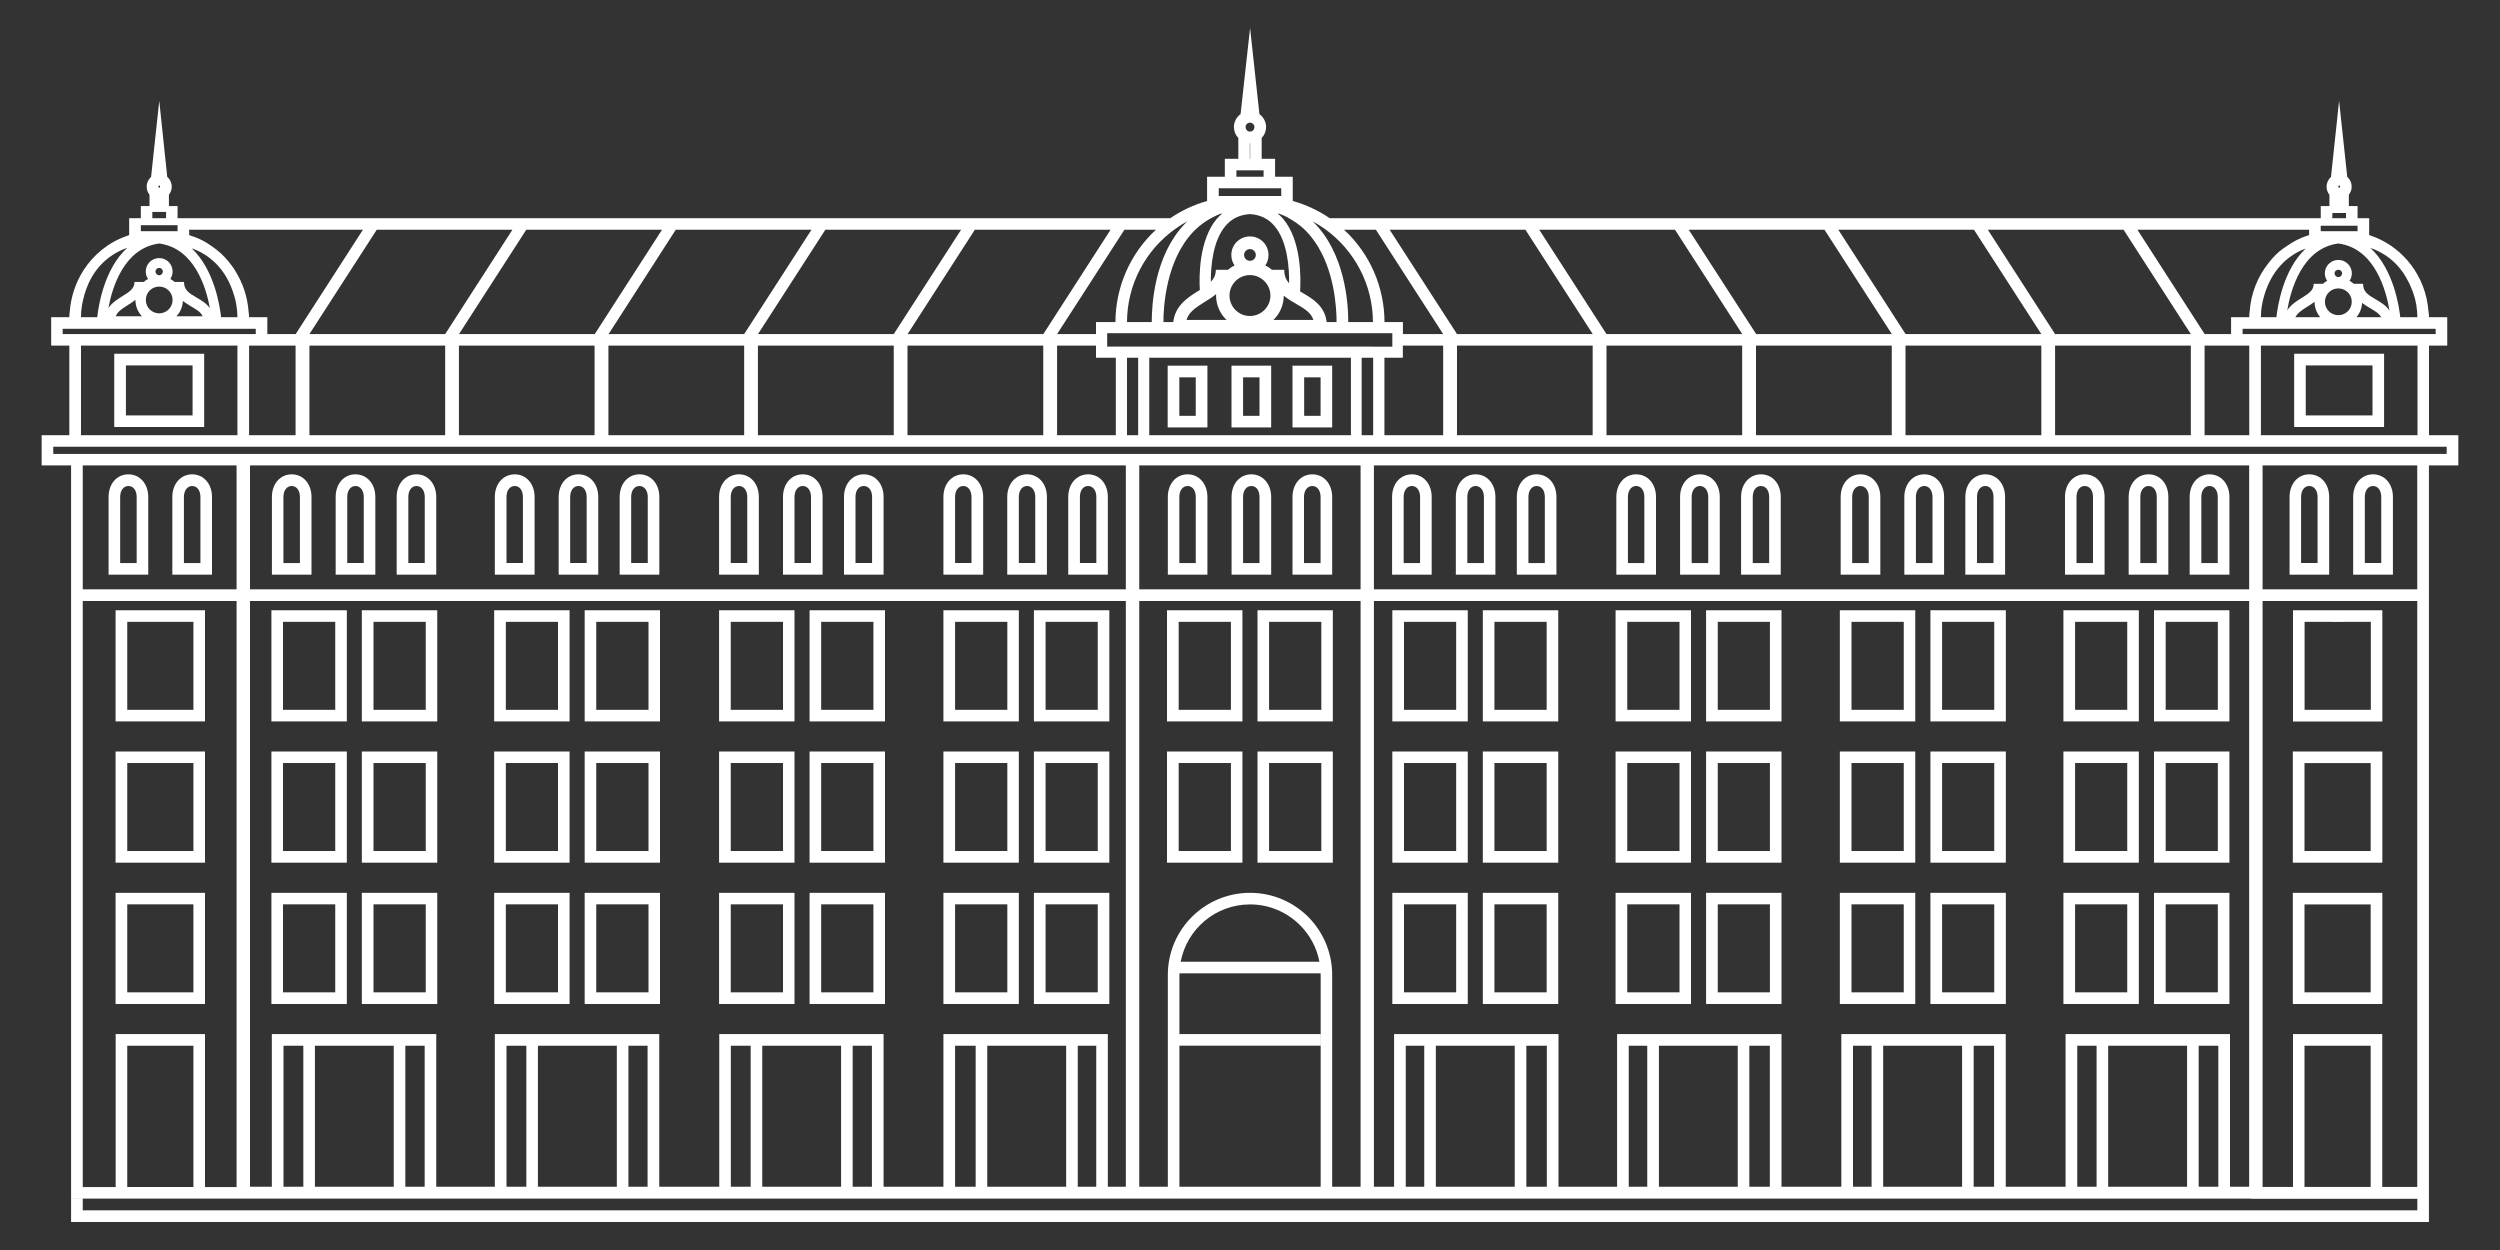 <?xml version="1.0" encoding="UTF-8"?> <svg xmlns="http://www.w3.org/2000/svg" width="300" height="150" viewBox="0 0 300 150" fill="none"><rect x="0" y="0" width="300" height="150" fill="#333333" stroke="none"/> <path d="M293.6 54.47H6.39V53.61H293.6V54.47ZM290.07 89.07V104.64V106.02V121.59V122.98V127.79V139.94V142.43H285.87V124.09H275.16V142.43H271.51V142.41V139.94V127.79V122.98V121.59V106.02V104.64V89.07V87.68V72.12H290.07V87.68V89.07ZM284.48 142.43H276.54V125.49H284.48V142.43ZM267.6 142.41V124.09H247.87V142.41H240.69V124.09H220.96V142.41H213.78V124.09H194.05V142.41H187.02V124.09H167.29V142.41H164.87V123.48V122.99V122.98V121.59V121.08V106.55V106.03V106.02V104.64V104.13V89.59V89.07V89.06V87.68V87.18V72.12H269.9V87.68V89.06V89.07V104.64V106.02V106.03V121.59V122.98V122.99V142.41H267.6ZM251.59 142.41H249.27V125.49H251.59V142.41ZM262.45 142.41H252.98V125.49H262.45V142.41ZM266.2 142.41H263.84V125.49H266.2V142.41ZM224.59 142.41H222.36V125.49H224.59V142.41ZM235.45 142.41H225.98V125.49H235.45V142.41ZM239.29 142.41H236.84V125.49H239.29V142.41ZM197.67 142.41H195.45V125.49H197.67V142.41ZM208.53 142.41H199.07V125.49H208.53V142.41ZM212.38 142.41H209.92V125.49H212.38V142.41ZM170.91 142.41H168.69V125.49H170.91V142.41ZM181.77 125.49V142.41H172.3V125.49H181.77ZM185.62 142.41H183.16V125.49H185.62V142.41ZM28.39 70.72H9.93V55.85H28.39V70.72ZM135.1 70.72H30V55.85H135.1V70.72ZM163.27 70.72H136.71V55.85H163.27V70.72ZM48.64 125.49H50.96V142.41H48.64V125.49ZM36.4 142.41H34.02V125.49H36.4V142.41ZM37.79 125.49H47.25V142.41H37.79V125.49ZM75.41 125.49H77.71V142.41H75.41V125.49ZM63.16 142.41H60.78V125.49H63.16V142.41ZM64.55 125.49H74.02V142.41H64.55V125.49ZM102.32 125.49H104.63V142.41H102.32V125.49ZM90.08 142.41H87.7V125.49H90.08V142.41ZM91.47 125.49H100.93V142.41H91.47V125.49ZM113.21 124.09V142.41H106.03V124.09H86.31V142.41H79.11V124.09H59.38V142.41H52.35V124.09H32.62V142.41H30V123.54V122.99V122.98V121.59V121.14V106.61V106.03V106.02V104.64V104.19V89.65V89.07V89.06V87.68V87.24V72.12H135.1V87.24V87.68V89.06V89.07V89.65V104.19V104.64V106.02V106.03V106.61V121.14V121.59V122.98V122.99V123.54V142.41H132.94V124.09H113.21ZM129.33 125.49H131.55V142.41H129.33V125.49ZM117.08 142.41H114.61V125.49H117.08V142.41ZM118.47 125.49H127.94V142.41H118.47V125.49ZM156.98 110.02C155.19 108.24 152.73 107.14 150.01 107.14C144.55 107.14 140.14 111.55 140.14 116.99V142.41H136.71V106.55V106.03V106.02V104.64V104.19V89.65V89.07V89.06V87.68V87.18V72.12H163.27V87.18V87.68V89.06V89.07V89.65V104.19V104.64V106.02V106.03V106.55V142.41H159.86V116.99C159.86 114.27 158.76 111.81 156.98 110.02ZM141.68 115.41C142.43 111.49 145.86 108.53 150.01 108.53C152.34 108.53 154.46 109.48 155.99 111.01C157.18 112.19 158.01 113.71 158.33 115.41H141.68ZM141.53 142.41V125.48H158.47V124.09H141.53V117.01C141.53 116.94 141.53 116.87 141.54 116.8H158.47C158.48 116.87 158.48 116.94 158.48 117.01V142.41H141.53ZM269.9 70.72H164.87V55.85H269.9V70.72ZM271.51 55.85H290.07V70.72H271.51V55.85ZM24.6 142.45V124.09H13.88V142.45H9.93V122.98V117.8V106.02V104.64V89.07V87.68V72.12H28.39V87.17V87.68V89.06V89.07V89.58V104.19V104.64V106.02V106.61V121.14V121.59V122.98V123.54V142.43H28.49V142.45H24.6ZM15.27 125.49H23.21V142.44H15.27V125.49ZM28.49 52.22H9.72V41.47H28.49V52.22ZM7.52 39.46H30.69V40.09H7.52V39.46ZM9.74 37.38C9.75 37.25 9.78 37.12 9.79 36.99C9.82 36.7 9.88 36.33 9.98 35.94C10.35 34.33 11.25 32.08 13.47 30.63L13.48 30.62C14 30.28 14.57 29.98 15.24 29.75H15.26C12.49 32.28 11.81 36.73 11.67 38.06H9.72C9.72 38.06 9.72 37.72 9.74 37.38ZM16.9 27.02H21.31V27.74H16.9V27.02ZM18.28 25.43H19.93V26.18H18.28V25.43ZM19.11 22.26C19.16 22.26 19.21 22.32 19.21 22.4C19.21 22.47 19.16 22.53 19.11 22.53C19.05 22.53 19 22.47 19 22.4C19 22.32 19.05 22.26 19.11 22.26ZM26.53 38.06C26.39 36.74 25.71 32.32 22.99 29.79L23 29.8C23.85 30.09 24.55 30.49 25.15 30.95C25.16 30.96 25.16 30.96 25.17 30.97C26.66 32.12 27.48 33.62 27.93 34.95C28 35.16 28.06 35.35 28.11 35.5C28.26 35.99 28.37 36.52 28.42 37.05C28.44 37.17 28.45 37.26 28.46 37.33C28.47 37.4 28.47 37.46 28.47 37.53C28.49 37.78 28.49 38.06 28.49 38.06H26.53ZM17.03 37.95H13.89C14.1 37.41 14.62 37.06 15.35 36.6C15.65 36.42 15.96 36.22 16.25 35.98V35.99C16.25 36.76 16.55 37.45 17.03 37.95ZM21.95 36.11C22.27 36.37 22.63 36.58 22.95 36.78C23.64 37.18 24.11 37.47 24.31 37.95H21.17C21.63 37.47 21.91 36.83 21.95 36.11ZM19.11 34.39C19.99 34.39 20.71 35.1 20.71 35.99C20.71 36.89 19.99 37.6 19.11 37.6C18.21 37.6 17.5 36.89 17.5 35.99C17.5 35.1 18.21 34.39 19.11 34.39ZM19.11 33.03C18.86 33.03 18.66 32.83 18.66 32.58C18.66 32.33 18.86 32.15 19.11 32.15C19.34 32.15 19.54 32.33 19.54 32.58C19.54 32.83 19.34 33.03 19.11 33.03ZM19.1 29.22C23.31 29.77 24.74 34.49 25.19 36.99C24.77 36.39 24.14 36.02 23.58 35.7C22.62 35.14 22.08 34.78 22.08 33.83H20.96C20.8 33.69 20.63 33.58 20.44 33.48C20.61 33.22 20.71 32.91 20.71 32.58C20.71 31.69 20 30.97 19.11 30.97C18.21 30.97 17.49 31.69 17.49 32.58C17.49 32.91 17.58 33.21 17.77 33.47C17.58 33.58 17.41 33.69 17.25 33.83H16.14C16.14 34.6 15.62 34.97 14.69 35.54C14.11 35.9 13.45 36.32 13.01 36.96C13.47 34.45 14.9 29.77 19.1 29.22ZM22.7 27.57H43.55L35.48 40.09H32.08V38.06H29.89C29.89 38.06 29.89 37.97 29.88 37.8C29.87 37.7 29.86 37.54 29.83 37.38C29.7 35.63 29.14 33.93 28.2 32.46C28.12 32.32 28.05 32.19 27.95 32.07C27.4 31.29 26.75 30.55 25.98 29.96C25.71 29.75 25.14 29.35 24.84 29.16C24.34 28.85 23.8 28.6 23.25 28.4C23.21 28.38 23.17 28.37 23.13 28.37C22.99 28.31 22.85 28.26 22.7 28.21V27.57ZM61.49 27.57L53.42 40.09H37.13L45.21 27.57H61.49ZM79.44 27.57L71.37 40.09H55.08L63.15 27.57H79.44ZM97.38 27.57L89.3 40.09H73.03L81.09 27.57H97.38ZM115.33 27.57L107.25 40.09H90.96L99.04 27.57H115.33ZM133.27 27.57L125.2 40.09H108.91L116.98 27.57H133.27ZM138.71 27.57C135.62 30.43 133.87 34.43 133.85 38.65H131.52V40.09H126.85L134.93 27.57H138.71ZM141.06 27.45C141.51 27.12 141.98 26.83 142.47 26.56C142.34 26.69 142.22 26.81 142.11 26.93C138.5 30.77 138.21 36.64 138.21 38.65H135.24C135.25 34.2 137.42 30.02 141.06 27.45ZM146.49 25.64H146.64H146.65C146.43 25.83 146.22 26.02 146.02 26.25C143.89 28.78 143.88 33.08 143.98 34.8C143.91 34.84 143.85 34.88 143.78 34.92C142.53 35.7 141.02 36.66 140.79 38.65H139.61C139.61 36.77 139.93 31.3 143.13 27.88C144.06 26.89 145.18 26.15 146.49 25.64ZM146.25 22.59H153.75V23.52H146.25V22.59ZM148.37 20.44H151.63V21.21H148.37V20.44ZM150.02 19.06H149.98V17.18H150.02V19.06ZM149.99 14.72C150.3 14.72 150.53 14.96 150.53 15.24C150.53 15.55 150.3 15.79 149.99 15.79C149.7 15.79 149.47 15.55 149.47 15.24C149.47 14.96 149.7 14.72 149.99 14.72ZM154.55 26.11L154.64 26.17C154.88 26.3 155.12 26.44 155.38 26.63C155.45 26.66 155.51 26.71 155.57 26.75C155.89 26.97 156.14 27.18 156.38 27.39C156.89 27.86 157.34 28.38 157.72 28.93H157.71C157.74 28.93 157.74 28.94 157.74 28.95C160.13 32.33 160.39 36.91 160.39 38.65H159.2C158.98 36.72 157.52 35.85 156.32 35.15C156.21 35.09 156.11 35.03 156.01 34.97C156.11 33.38 156.18 28.86 153.97 26.25C153.78 26.02 153.56 25.83 153.34 25.64C153.35 25.64 153.36 25.64 153.36 25.64C153.43 25.64 153.47 25.63 153.47 25.63C153.81 25.75 154.11 25.89 154.42 26.04C154.46 26.06 154.5 26.09 154.55 26.11ZM158.95 27.45C162.56 30.02 164.75 34.2 164.75 38.65H161.79C161.8 36.53 161.46 30.37 157.52 26.56C158.01 26.83 158.48 27.12 158.95 27.45ZM165.11 27.57L173.18 40.09H168.35V38.65H166.14C166.13 34.43 164.38 30.43 161.29 27.57H165.11ZM183.05 27.57L191.13 40.09H174.84L166.76 27.57H183.05ZM201 27.57L209.07 40.09H192.78L184.71 27.57H201ZM218.94 27.57L227.02 40.09H210.74L202.65 27.57H218.94ZM236.88 27.57L244.96 40.09H228.67L220.6 27.57H236.88ZM254.83 27.57L262.9 40.09H246.61L238.54 27.57H254.83ZM277.09 27.57V28.21C276.89 28.27 276.68 28.34 276.48 28.42C276.35 28.47 276.21 28.52 276.08 28.59C275.75 28.73 275.44 28.88 275.13 29.07C274.84 29.25 274.25 29.63 273.97 29.83C273.32 30.29 272.78 30.86 272.29 31.48C272.27 31.5 272.25 31.53 272.22 31.57C270.91 33.21 270.1 35.24 269.96 37.39C269.94 37.46 269.94 37.53 269.93 37.6C269.92 37.67 269.92 37.73 269.92 37.8C269.91 37.97 269.91 38.06 269.91 38.06H267.73V40.09H264.56L256.49 27.57H277.09ZM282.9 27.09L282.91 27.74H278.49L278.48 27.09H282.9ZM279.89 25.56H281.52V26.18H279.87L279.89 25.56ZM280.69 22.26C280.75 22.26 280.81 22.32 280.81 22.4C280.81 22.47 280.75 22.53 280.69 22.53C280.64 22.53 280.59 22.47 280.59 22.4C280.59 22.32 280.64 22.26 280.69 22.26ZM284.47 29.76C285.13 29.98 285.69 30.28 286.21 30.61H286.22C287.51 31.46 288.38 32.57 288.94 33.68C289.07 33.9 289.18 34.14 289.27 34.36C289.7 35.29 289.97 36.3 290.05 37.34C290.06 37.41 290.06 37.47 290.06 37.54C290.08 37.78 290.08 38.06 290.08 38.06H288.03C287.89 36.74 287.21 32.29 284.45 29.76C284.46 29.76 284.46 29.76 284.46 29.76H284.47ZM285.08 35.92C284.12 35.36 283.57 35 283.57 34.06H282.46C282.3 33.92 282.13 33.8 281.94 33.69C282.13 33.43 282.22 33.13 282.22 32.8C282.22 31.91 281.49 31.19 280.6 31.19C279.71 31.19 278.98 31.91 278.98 32.8C278.98 33.13 279.08 33.43 279.26 33.69C279.08 33.8 278.9 33.92 278.74 34.06H277.64C277.64 34.83 277.11 35.19 276.19 35.76C275.59 36.13 274.9 36.57 274.47 37.24C274.87 34.83 276.24 29.79 280.6 29.22C284.99 29.79 286.35 34.89 286.74 37.28C286.32 36.64 285.66 36.26 285.08 35.92ZM278.42 38.06H275.45C275.69 37.58 276.18 37.24 276.85 36.82C277.14 36.64 277.46 36.44 277.75 36.21V36.22C277.75 36.92 278 37.55 278.42 38.06ZM283.45 36.35C283.78 36.6 284.13 36.81 284.45 37C285.08 37.36 285.51 37.65 285.74 38.06H282.78C283.17 37.59 283.42 36.99 283.45 36.35ZM280.6 34.61C281.49 34.61 282.21 35.32 282.21 36.22C282.21 37.11 281.49 37.82 280.6 37.82C279.71 37.82 278.99 37.11 278.99 36.22C278.99 35.32 279.71 34.61 280.6 34.61ZM280.6 33.25C280.35 33.25 280.15 33.05 280.15 32.8C280.15 32.55 280.35 32.37 280.6 32.37C280.85 32.37 281.05 32.55 281.05 32.8C281.05 33.05 280.85 33.25 280.6 33.25ZM271.33 37.54C271.33 37.47 271.33 37.41 271.34 37.34C271.35 37.2 271.38 37.03 271.4 36.84C271.45 36.51 271.51 36.19 271.59 35.89C271.68 35.54 271.79 35.15 271.94 34.75C272.47 33.31 273.43 31.69 275.19 30.57L275.2 30.56C275.64 30.28 276.11 30.03 276.65 29.84C276.65 29.84 276.65 29.83 276.66 29.84C276.66 29.84 276.66 29.84 276.67 29.84C273.98 32.38 273.31 36.75 273.17 38.06H271.31C271.31 38.06 271.31 37.78 271.33 37.54ZM264.55 41.47H269.91V52.22H264.55V41.47ZM246.61 41.47H262.9V52.22H246.61V41.47ZM228.66 41.47H244.96V52.22H228.66V41.47ZM210.72 41.47H227.01V52.22H210.72V41.47ZM192.78 41.47H209.06V52.22H192.78V41.47ZM174.84 41.47H191.12V52.22H174.84V41.47ZM166.13 42.93H168.34V42.43V41.6V41.47H173.18V52.22H166.13V42.93ZM163.4 42.93H164.78V52.22H163.4V42.93ZM167.08 39.98V39.99V41.6H164.75V41.59H132.86V40.04H132.88V39.98H167.08ZM144.58 36.22C145.04 35.94 145.52 35.64 145.95 35.28C145.95 35.29 145.95 35.29 145.95 35.29C145.93 35.35 145.93 35.41 145.93 35.47C145.93 36.61 146.41 37.65 147.18 38.39H142.38C142.65 37.47 143.44 36.93 144.58 36.22ZM152.81 38.39C153.57 37.66 154.05 36.62 154.05 35.48C154.53 35.88 155.06 36.19 155.55 36.47C156.61 37.08 157.34 37.55 157.61 38.39H152.81ZM149.99 33.01C151.34 33.01 152.45 34.12 152.45 35.47C152.45 36.82 151.34 37.92 149.99 37.92C148.64 37.92 147.54 36.82 147.54 35.47C147.54 34.12 148.64 33.01 149.99 33.01ZM149.99 31.3C149.61 31.3 149.29 30.98 149.29 30.6C149.29 30.21 149.61 29.89 149.99 29.89C150.38 29.89 150.7 30.21 150.7 30.6C150.7 30.98 150.38 31.3 149.99 31.3ZM147.05 27.12C147.8 26.23 148.77 25.77 150 25.69C151.22 25.77 152.19 26.23 152.94 27.12C154.51 28.97 154.72 32.16 154.69 33.99C154.32 33.57 154.11 33.08 154.11 32.38H152.64C152.4 32.17 152.13 31.99 151.84 31.85C152.08 31.5 152.22 31.07 152.22 30.6C152.22 29.36 151.23 28.37 149.99 28.37C148.76 28.37 147.76 29.36 147.76 30.6C147.76 31.07 147.9 31.5 148.15 31.85C147.86 31.99 147.59 32.17 147.35 32.38H145.9C145.9 32.98 145.68 33.42 145.3 33.82C145.29 31.97 145.53 28.92 147.05 27.12ZM108.9 41.47H125.19V52.22H108.9V41.47ZM90.95 41.47H107.25V52.22H90.95V41.47ZM73.01 41.47H89.3V52.22H73.01V41.47ZM55.07 41.47H71.35V52.22H55.07V41.47ZM37.13 41.47H53.42V52.22H37.13V41.47ZM29.89 41.47H35.47V52.22H29.89V41.47ZM136.58 42.93V52.22H135.24V42.93H133.9V52.22H126.85V41.47H131.52V42.93H163.06H162.11V52.22H137.91V42.93H136.58ZM290.1 52.22H271.31V41.47H290.1V52.22ZM292.28 40.09H269.11V39.46H292.28V40.09ZM291.48 52.22V41.47H293.67V38.06H291.48C291.48 38.06 291.48 37.95 291.47 37.77C291.46 37.65 291.43 37.48 291.41 37.3C291.25 35.26 290.51 33.34 289.32 31.78C288.23 30.34 286.77 29.19 285.07 28.49C284.94 28.44 284.81 28.39 284.67 28.35C284.56 28.29 284.43 28.25 284.3 28.21V26.18H282.91V24.73H281.86V23.37C282.08 23.08 282.2 22.76 282.2 22.4C282.2 21.95 282.01 21.52 281.67 21.23L280.69 12.1L279.72 21.23C279.39 21.52 279.19 21.96 279.19 22.4C279.19 22.76 279.31 23.1 279.53 23.37V24.73H278.49V26.18H159.56C158.21 25.26 156.72 24.56 155.13 24.12V21.21H153.01V19.06H151.4V16.56C151.74 16.2 151.93 15.74 151.93 15.24C151.93 14.64 151.63 14.06 151.13 13.69L150.01 3.36L148.87 13.69C148.37 14.06 148.07 14.64 148.07 15.24C148.07 15.74 148.26 16.21 148.6 16.56V19.06H146.98V21.21H144.85V24.12C143.27 24.56 141.79 25.26 140.44 26.18H21.31V24.73H20.27V23.37C20.48 23.1 20.61 22.76 20.61 22.4C20.61 21.96 20.41 21.52 20.07 21.23L19.11 12.1L18.13 21.23C17.8 21.52 17.6 21.95 17.6 22.4C17.6 22.76 17.72 23.1 17.94 23.37V24.73H16.9V26.18H15.5V28.21C15.41 28.25 15.3 28.27 15.21 28.32C13.05 29.06 11.24 30.54 10.02 32.43C10.01 32.45 10 32.47 9.98 32.5C9.07 33.93 8.51 35.62 8.37 37.39C8.36 37.53 8.34 37.66 8.33 37.77C8.32 37.95 8.32 38.06 8.32 38.06H6.14V41.47H8.32V52.22H5V55.85H8.53V87.68V89.07V104.64V106.02V117.8V122.98V143.83H29.89H270.11V143.86H290.08V145.24H9.93V143.84H8.53V145.24V146.64H291.47V145.24V143.86V143.85V139.94V127.79V122.98V121.59V106.02V104.64V89.07V87.68V55.85H295V52.22H291.48Z" fill="white"></path> <path d="M23.11 49.85H15.11V43.85H23.11V49.85ZM24.5 42.45H13.71V51.24H24.5V42.45Z" fill="white"></path> <path d="M284.7 49.85H276.69V43.85H284.7V49.85ZM286.09 42.45H275.3V51.24H286.09V42.45Z" fill="white"></path> <path d="M143.49 67.57H141.52V59.63C141.52 58.85 141.93 58.32 142.51 58.32C143.09 58.32 143.49 58.85 143.49 59.63V67.57ZM144.89 59.63C144.89 58.06 143.89 56.92 142.51 56.92C141.13 56.92 140.14 58.06 140.14 59.63V68.96H144.89V59.63Z" fill="white"></path> <path d="M151.14 67.57H149.17V59.63C149.17 58.85 149.57 58.32 150.16 58.32C150.75 58.32 151.14 58.85 151.14 59.63V67.57ZM152.54 59.63C152.54 58.06 151.53 56.92 150.16 56.92C148.77 56.92 147.79 58.06 147.79 59.63V68.96H152.54V59.63Z" fill="white"></path> <path d="M158.47 67.57H156.48V59.63C156.48 58.85 156.89 58.32 157.48 58.32C158.06 58.32 158.47 58.85 158.47 59.63V67.57ZM159.86 59.63C159.86 58.06 158.85 56.92 157.48 56.92C156.1 56.92 155.1 58.06 155.1 59.63V68.96H159.86V59.63Z" fill="white"></path> <path d="M116.58 67.56H114.61V59.63C114.61 58.84 115.02 58.32 115.6 58.32C116.17 58.32 116.58 58.85 116.58 59.63V67.56ZM117.98 59.63C117.98 58.06 116.97 56.92 115.6 56.92C114.21 56.92 113.21 58.06 113.21 59.63V68.96H117.98V59.63Z" fill="white"></path> <path d="M124.23 67.56H122.26V59.63C122.26 58.84 122.67 58.32 123.25 58.32C123.82 58.32 124.23 58.85 124.23 59.63V67.56ZM125.63 59.63C125.63 58.06 124.63 56.92 123.25 56.92C121.88 56.92 120.87 58.06 120.87 59.63V68.96H125.63V59.63Z" fill="white"></path> <path d="M131.56 67.56H129.59V59.63C129.59 58.84 129.98 58.32 130.57 58.32C131.15 58.32 131.56 58.85 131.56 59.63V67.56ZM132.94 59.63C132.94 58.06 131.96 56.92 130.57 56.92C129.2 56.92 128.19 58.06 128.19 59.63V68.96H132.94V59.63Z" fill="white"></path> <path d="M89.67 67.56H87.69V59.63C87.7 58.84 88.1 58.32 88.69 58.32C89.26 58.32 89.67 58.85 89.67 59.63V67.56ZM91.06 59.63C91.06 58.06 90.06 56.92 88.69 56.92C87.3 56.92 86.29 58.06 86.29 59.63V68.96H91.06V59.63Z" fill="white"></path> <path d="M97.32 67.56H95.34V59.63C95.34 58.84 95.75 58.32 96.33 58.32C96.91 58.32 97.32 58.85 97.32 59.63V67.56ZM98.71 59.63C98.71 58.06 97.71 56.92 96.33 56.92C94.95 56.92 93.96 58.06 93.96 59.63V68.96H98.71V59.63Z" fill="white"></path> <path d="M104.65 67.56H102.66V59.63C102.66 58.84 103.06 58.32 103.65 58.32C104.24 58.32 104.65 58.85 104.65 59.63V67.56ZM106.03 59.63C106.03 58.06 105.03 56.92 103.65 56.92C102.28 56.92 101.28 58.06 101.28 59.63V68.96H106.03V59.63Z" fill="white"></path> <path d="M62.75 67.56H60.78V59.63C60.78 58.84 61.18 58.32 61.77 58.32C62.35 58.32 62.75 58.85 62.75 59.63V67.56ZM64.15 59.63C64.15 58.06 63.15 56.92 61.77 56.92C60.38 56.92 59.38 58.06 59.38 59.63V68.96H64.15V59.63Z" fill="white"></path> <path d="M70.4 67.56H68.42V59.63C68.43 58.84 68.83 58.32 69.42 58.32C70 58.32 70.4 58.85 70.4 59.63V67.56ZM71.79 59.63C71.79 58.06 70.79 56.92 69.42 56.92C68.04 56.92 67.04 58.06 67.04 59.63V68.96H71.79V59.63Z" fill="white"></path> <path d="M77.73 67.56H75.74V59.63C75.74 58.84 76.15 58.32 76.74 58.32C77.31 58.32 77.73 58.85 77.73 59.63V67.56ZM79.12 59.63C79.12 58.06 78.11 56.92 76.74 56.92C75.35 56.92 74.36 58.06 74.36 59.63V68.96H79.12V59.63Z" fill="white"></path> <path d="M35.99 67.57H34.01V59.63C34.01 58.85 34.42 58.32 35.01 58.32C35.58 58.32 35.99 58.85 35.99 59.63V67.57ZM37.38 59.63C37.38 58.06 36.38 56.92 35.01 56.92C33.62 56.92 32.63 58.06 32.63 59.63V68.96H37.38V59.63Z" fill="white"></path> <path d="M43.65 67.56H41.67V59.63C41.67 58.84 42.08 58.32 42.66 58.32C43.23 58.32 43.65 58.85 43.65 59.63V67.56ZM45.04 59.63C45.04 58.06 44.03 56.92 42.66 56.92C41.27 56.92 40.28 58.06 40.28 59.63V68.96H45.04V59.63Z" fill="white"></path> <path d="M50.97 67.56H49V59.63C49 58.84 49.4 58.32 49.98 58.32C50.56 58.32 50.97 58.85 50.97 59.63V67.56ZM52.35 59.63C52.35 58.06 51.35 56.92 49.98 56.92C48.6 56.92 47.6 58.06 47.6 59.63V68.96H52.35V59.63Z" fill="white"></path> <path d="M170.41 67.57H168.44V59.63C168.44 58.85 168.84 58.32 169.43 58.32C170 58.32 170.41 58.85 170.41 59.63V67.57ZM171.8 59.63C171.8 58.06 170.8 56.92 169.43 56.92C168.04 56.92 167.05 58.06 167.05 59.63V68.96H171.8V59.63Z" fill="white"></path> <path d="M178.07 67.57H176.08V59.63C176.08 58.85 176.49 58.32 177.08 58.32C177.65 58.32 178.07 58.85 178.07 59.63V67.57ZM179.45 59.63C179.45 58.06 178.45 56.92 177.08 56.92C175.7 56.92 174.7 58.06 174.7 59.63V68.96H179.45V59.63Z" fill="white"></path> <path d="M185.38 67.57H183.41V59.63C183.41 58.85 183.82 58.32 184.39 58.32C184.98 58.32 185.38 58.85 185.38 59.63V67.57ZM186.77 59.63C186.77 58.06 185.78 56.92 184.39 56.92C183.02 56.92 182.02 58.06 182.02 59.63V68.96H186.77V59.63Z" fill="white"></path> <path d="M197.32 67.57H195.35V59.63C195.35 58.85 195.76 58.32 196.34 58.32C196.93 58.32 197.32 58.85 197.32 59.63V67.57ZM198.72 59.63C198.72 58.06 197.72 56.92 196.34 56.92C194.96 56.92 193.96 58.06 193.96 59.63V68.96H198.72V59.63Z" fill="white"></path> <path d="M204.99 67.57H203V59.63C203 58.85 203.41 58.32 203.99 58.32C204.56 58.32 204.99 58.85 204.99 59.63V67.57ZM206.37 59.63C206.37 58.06 205.37 56.92 203.99 56.92C202.62 56.92 201.61 58.06 201.61 59.63V68.96H206.37V59.63Z" fill="white"></path> <path d="M212.3 67.57H210.33V59.63C210.33 58.85 210.73 58.32 211.31 58.32C211.9 58.32 212.3 58.85 212.3 59.63V67.57ZM213.69 59.63C213.69 58.06 212.7 56.92 211.31 56.92C209.94 56.92 208.93 58.06 208.93 59.63V68.96H213.69V59.63Z" fill="white"></path> <path d="M224.25 67.57H222.26V59.63C222.26 58.85 222.67 58.32 223.25 58.32C223.84 58.32 224.25 58.85 224.25 59.63V67.57ZM225.64 59.63C225.64 58.06 224.63 56.92 223.25 56.92C221.88 56.92 220.88 58.06 220.88 59.63V68.96H225.64V59.63Z" fill="white"></path> <path d="M231.9 67.57H229.91V59.63C229.91 58.85 230.33 58.32 230.91 58.32C231.49 58.32 231.9 58.85 231.9 59.63V67.57ZM233.29 59.63C233.29 58.06 232.28 56.92 230.91 56.92C229.53 56.92 228.53 58.06 228.52 59.63V68.96H233.29V59.63Z" fill="white"></path> <path d="M239.22 67.57H237.24V59.63C237.24 58.85 237.65 58.32 238.23 58.32C238.81 58.32 239.22 58.85 239.22 59.63V67.57ZM240.61 59.63C240.61 58.06 239.61 56.92 238.23 56.92C236.85 56.92 235.84 58.06 235.84 59.63V68.96H240.61V59.63Z" fill="white"></path> <path d="M251.16 67.57H249.18V59.63C249.18 58.85 249.58 58.32 250.17 58.32C250.76 58.32 251.16 58.85 251.16 59.63V67.57ZM252.55 59.63C252.55 58.06 251.55 56.92 250.17 56.92C248.8 56.92 247.8 58.06 247.8 59.63V68.96H252.55V59.63Z" fill="white"></path> <path d="M258.81 67.57H256.84V59.63C256.84 58.85 257.25 58.32 257.82 58.32C258.41 58.32 258.81 58.85 258.81 59.63V67.57ZM260.2 59.63C260.2 58.06 259.21 56.92 257.82 56.92C256.44 56.92 255.44 58.06 255.44 59.63V68.96H260.2V59.63Z" fill="white"></path> <path d="M266.13 67.57H264.16V59.63C264.16 58.85 264.57 58.32 265.14 58.32C265.72 58.32 266.13 58.85 266.13 59.63V67.57ZM267.53 59.63C267.53 58.06 266.52 56.92 265.14 56.92C263.76 56.92 262.76 58.06 262.76 59.63V68.96H267.53V59.63Z" fill="white"></path> <path d="M278.11 67.56H276.13V59.63C276.13 58.84 276.54 58.32 277.11 58.32C277.7 58.32 278.11 58.85 278.11 59.63V67.56ZM277.11 56.92C275.74 56.92 274.75 58.06 274.75 59.63V68.96H279.5V59.63C279.5 58.06 278.5 56.92 277.11 56.92Z" fill="white"></path> <path d="M285.75 67.56H283.78V59.63C283.78 58.84 284.18 58.32 284.77 58.32C285.35 58.32 285.75 58.85 285.75 59.63V67.56ZM284.77 56.92C283.38 56.92 282.38 58.06 282.38 59.63V68.96H287.15V59.63C287.15 58.06 286.15 56.92 284.77 56.92Z" fill="white"></path> <path d="M16.4 67.57H14.42V59.63C14.42 58.85 14.83 58.32 15.41 58.32C16 58.32 16.4 58.85 16.4 59.63V67.57ZM17.79 59.63C17.79 58.06 16.78 56.92 15.41 56.92C14.02 56.92 13.03 58.06 13.03 59.63V68.96H17.79V59.63Z" fill="white"></path> <path d="M24.05 67.57H22.07V59.63C22.07 58.85 22.49 58.32 23.06 58.32C23.64 58.32 24.05 58.85 24.05 59.63V67.57ZM25.44 59.63C25.44 58.06 24.43 56.92 23.06 56.92C21.69 56.92 20.68 58.06 20.68 59.63V68.96H25.44V59.63Z" fill="white"></path> <path d="M276.55 74.621H279.83V74.63H281.21V74.621H284.5V85.18H276.55V74.63V74.621ZM275.16 86.581H285.88V73.231H275.16V86.581Z" fill="white"></path> <path d="M276.54 91.571H284.48V102.121H276.54V91.571ZM275.14 103.521H285.88V90.181H275.14V103.521Z" fill="white"></path> <path d="M15.27 108.521H23.21V119.081H15.27V108.521ZM13.87 120.481H24.6V107.141H13.87V120.481Z" fill="white"></path> <path d="M15.27 91.561H23.21V102.121H15.27V91.561ZM13.87 103.521H24.6V90.181H13.87V103.521Z" fill="white"></path> <path d="M15.27 74.621H23.21V85.18H15.27V74.621ZM13.87 86.57H24.6V73.231H13.87V86.57Z" fill="white"></path> <path d="M87.69 108.521H93.96V119.081H87.69V108.521ZM86.29 120.481H95.34V107.141H86.29V120.481Z" fill="white"></path> <path d="M98.54 108.521H104.81V119.081H98.54V108.521ZM97.15 120.481H106.2V107.141H97.15V120.481Z" fill="white"></path> <path d="M114.61 108.521H120.88V119.081H114.61V108.521ZM113.21 120.481H122.26V107.141H113.21V120.481Z" fill="white"></path> <path d="M131.73 119.081H125.47V108.521H131.73V119.081ZM133.12 107.141H124.07V120.481H133.12V107.141Z" fill="white"></path> <path d="M114.61 91.561H120.88V102.121H114.61V91.561ZM113.21 103.521H122.26V90.181H113.21V103.521Z" fill="white"></path> <path d="M131.73 102.121H125.47V91.561H131.73V102.121ZM133.12 90.181H124.07V103.521H133.12V90.181Z" fill="white"></path> <path d="M168.48 91.561H174.74V102.121H168.48V91.561ZM167.08 103.521H176.13V90.181H167.08V103.521Z" fill="white"></path> <path d="M179.33 91.561H185.6V102.121H179.33V91.561ZM177.94 103.521H186.99V90.181H177.94V103.521Z" fill="white"></path> <path d="M168.48 108.521H174.74V119.081H168.48V108.521ZM167.08 120.481H176.13V107.141H167.08V120.481Z" fill="white"></path> <path d="M179.33 108.521H185.6V119.081H179.33V108.521ZM177.94 120.481H186.99V107.141H177.94V120.481Z" fill="white"></path> <path d="M195.27 91.561H201.54V102.121H195.27V91.561ZM193.87 103.521H202.92V90.181H193.87V103.521Z" fill="white"></path> <path d="M206.13 91.561H212.39V102.121H206.13V91.561ZM204.73 103.521H213.78V90.181H204.73V103.521Z" fill="white"></path> <path d="M195.27 108.521H201.54V119.081H195.27V108.521ZM193.87 120.481H202.92V107.141H193.87V120.481Z" fill="white"></path> <path d="M206.13 108.521H212.39V119.081H206.13V108.521ZM204.73 120.481H213.78V107.141H204.73V120.481Z" fill="white"></path> <path d="M222.18 91.561H228.45V102.121H222.18V91.561ZM220.78 103.521H229.83V90.181H220.78V103.521Z" fill="white"></path> <path d="M233.05 91.561H239.31V102.121H233.05V91.561ZM231.65 103.521H240.7V90.181H231.65V103.521Z" fill="white"></path> <path d="M222.18 108.521H228.45V119.081H222.18V108.521ZM220.78 120.481H229.83V107.141H220.78V120.481Z" fill="white"></path> <path d="M233.05 108.521H239.31V119.081H233.05V108.521ZM231.65 120.481H240.7V107.141H231.65V120.481Z" fill="white"></path> <path d="M249.01 91.561H255.27V102.121H249.01V91.561ZM247.61 103.521H256.66V90.181H247.61V103.521Z" fill="white"></path> <path d="M259.88 91.561H266.14V102.121H259.88V91.561ZM258.48 103.521H267.53V90.181H258.48V103.521Z" fill="white"></path> <path d="M168.48 74.621H174.74V85.18H168.48V74.621ZM167.08 86.57H176.13V73.231H167.08V86.57Z" fill="white"></path> <path d="M179.33 74.621H185.6V85.18H179.33V74.621ZM177.94 86.57H186.99V73.231H177.94V86.57Z" fill="white"></path> <path d="M195.27 74.621H201.54V85.18H195.27V74.621ZM193.87 86.57H202.92V73.231H193.87V86.57Z" fill="white"></path> <path d="M206.13 74.621H212.39V85.18H206.13V74.621ZM204.73 86.57H213.78V73.231H204.73V86.57Z" fill="white"></path> <path d="M222.18 74.621H228.45V85.18H222.18V74.621ZM220.78 86.57H229.83V73.231H220.78V86.57Z" fill="white"></path> <path d="M233.05 74.621H239.31V85.18H233.05V74.621ZM231.65 86.57H240.7V73.231H231.65V86.57Z" fill="white"></path> <path d="M249.01 74.621H255.27V85.18H249.01V74.621ZM247.61 86.57H256.66V73.231H247.61V86.57Z" fill="white"></path> <path d="M259.88 74.621H266.14V85.18H259.88V74.621ZM258.48 86.57H267.53V73.231H258.48V86.57Z" fill="white"></path> <path d="M249.01 108.521H255.27V119.081H249.01V108.521ZM247.61 120.481H256.66V107.141H247.61V120.481Z" fill="white"></path> <path d="M259.88 108.521H266.14V119.081H259.88V108.521ZM258.48 120.481H267.53V107.141H258.48V120.481Z" fill="white"></path> <path d="M141.44 91.561H147.71V102.121H141.44V91.561ZM140.04 103.521H149.09V90.181H140.04V103.521Z" fill="white"></path> <path d="M158.56 102.121H152.29V91.561H158.56V102.121ZM159.94 90.181H150.9V103.521H159.94V90.181Z" fill="white"></path> <path d="M141.44 74.621H147.71V85.18H141.44V74.621ZM140.04 86.57H149.09V73.231H140.04V86.57Z" fill="white"></path> <path d="M158.56 85.18H152.29V74.621H158.56V85.18ZM159.94 73.231H150.9V86.57H159.94V73.231Z" fill="white"></path> <path d="M60.7 108.521H66.96V119.081H60.7V108.521ZM59.3 120.481H68.35V107.141H59.3V120.481Z" fill="white"></path> <path d="M71.55 108.521H77.82V119.081H71.55V108.521ZM70.16 120.481H79.2V107.141H70.16V120.481Z" fill="white"></path> <path d="M60.7 91.561H66.96V102.121H60.7V91.561ZM59.3 103.521H68.35V90.181H59.3V103.521Z" fill="white"></path> <path d="M71.55 91.561H77.82V102.121H71.55V91.561ZM70.16 103.521H79.2V90.181H70.16V103.521Z" fill="white"></path> <path d="M33.96 91.561H40.23V102.121H33.96V91.561ZM32.57 103.521H41.62V90.181H32.57V103.521Z" fill="white"></path> <path d="M44.82 91.561H51.09V102.121H44.82V91.561ZM43.42 103.521H52.47V90.181H43.42V103.521Z" fill="white"></path> <path d="M33.96 108.521H40.23V119.081H33.96V108.521ZM32.57 120.481H41.62V107.141H32.57V120.481Z" fill="white"></path> <path d="M44.82 108.521H51.09V119.081H44.82V108.521ZM43.42 120.481H52.47V107.141H43.42V120.481Z" fill="white"></path> <path d="M87.69 91.561H93.96V102.121H87.69V91.561ZM86.29 103.521H95.34V90.181H86.29V103.521Z" fill="white"></path> <path d="M98.54 91.561H104.81V102.121H98.54V91.561ZM97.15 103.521H106.2V90.181H97.15V103.521Z" fill="white"></path> <path d="M114.61 74.621H120.88V85.18H114.61V74.621ZM113.21 86.57H122.26V73.231H113.21V86.57Z" fill="white"></path> <path d="M131.73 85.18H125.47V74.621H131.73V85.18ZM133.12 73.231H124.07V86.57H133.12V73.231Z" fill="white"></path> <path d="M60.7 74.621H66.96V85.18H60.7V74.621ZM59.3 86.57H68.35V73.231H59.3V86.57Z" fill="white"></path> <path d="M71.55 74.621H77.82V85.18H71.55V74.621ZM70.16 86.57H79.2V73.231H70.16V86.57Z" fill="white"></path> <path d="M33.96 74.621H40.23V85.18H33.96V74.621ZM32.57 86.57H41.62V73.231H32.57V86.57Z" fill="white"></path> <path d="M44.82 74.621H51.09V85.18H44.82V74.621ZM43.42 86.57H52.47V73.231H43.42V86.57Z" fill="white"></path> <path d="M87.69 74.621H93.96V85.18H87.69V74.621ZM86.29 86.57H95.34V73.231H86.29V86.57Z" fill="white"></path> <path d="M98.54 74.621H104.81V85.18H98.54V74.621ZM97.15 86.57H106.2V73.231H97.15V86.57Z" fill="white"></path> <path d="M276.54 108.531H284.48V119.081H276.54V108.531ZM275.14 120.481H285.88V107.141H275.14V120.481Z" fill="white"></path> <path d="M143.49 49.9H141.52V45.28H143.49V49.9ZM144.89 43.88H140.12V51.29H144.89V43.88Z" fill="white"></path> <path d="M151.14 49.9H149.17V45.28H151.14V49.9ZM152.54 43.88H147.78V51.29H152.54V43.88Z" fill="white"></path> <path d="M158.47 49.9H156.5V45.28H158.47V49.9ZM159.86 43.88H155.1V51.29H159.86V43.88Z" fill="white"></path> </svg> 